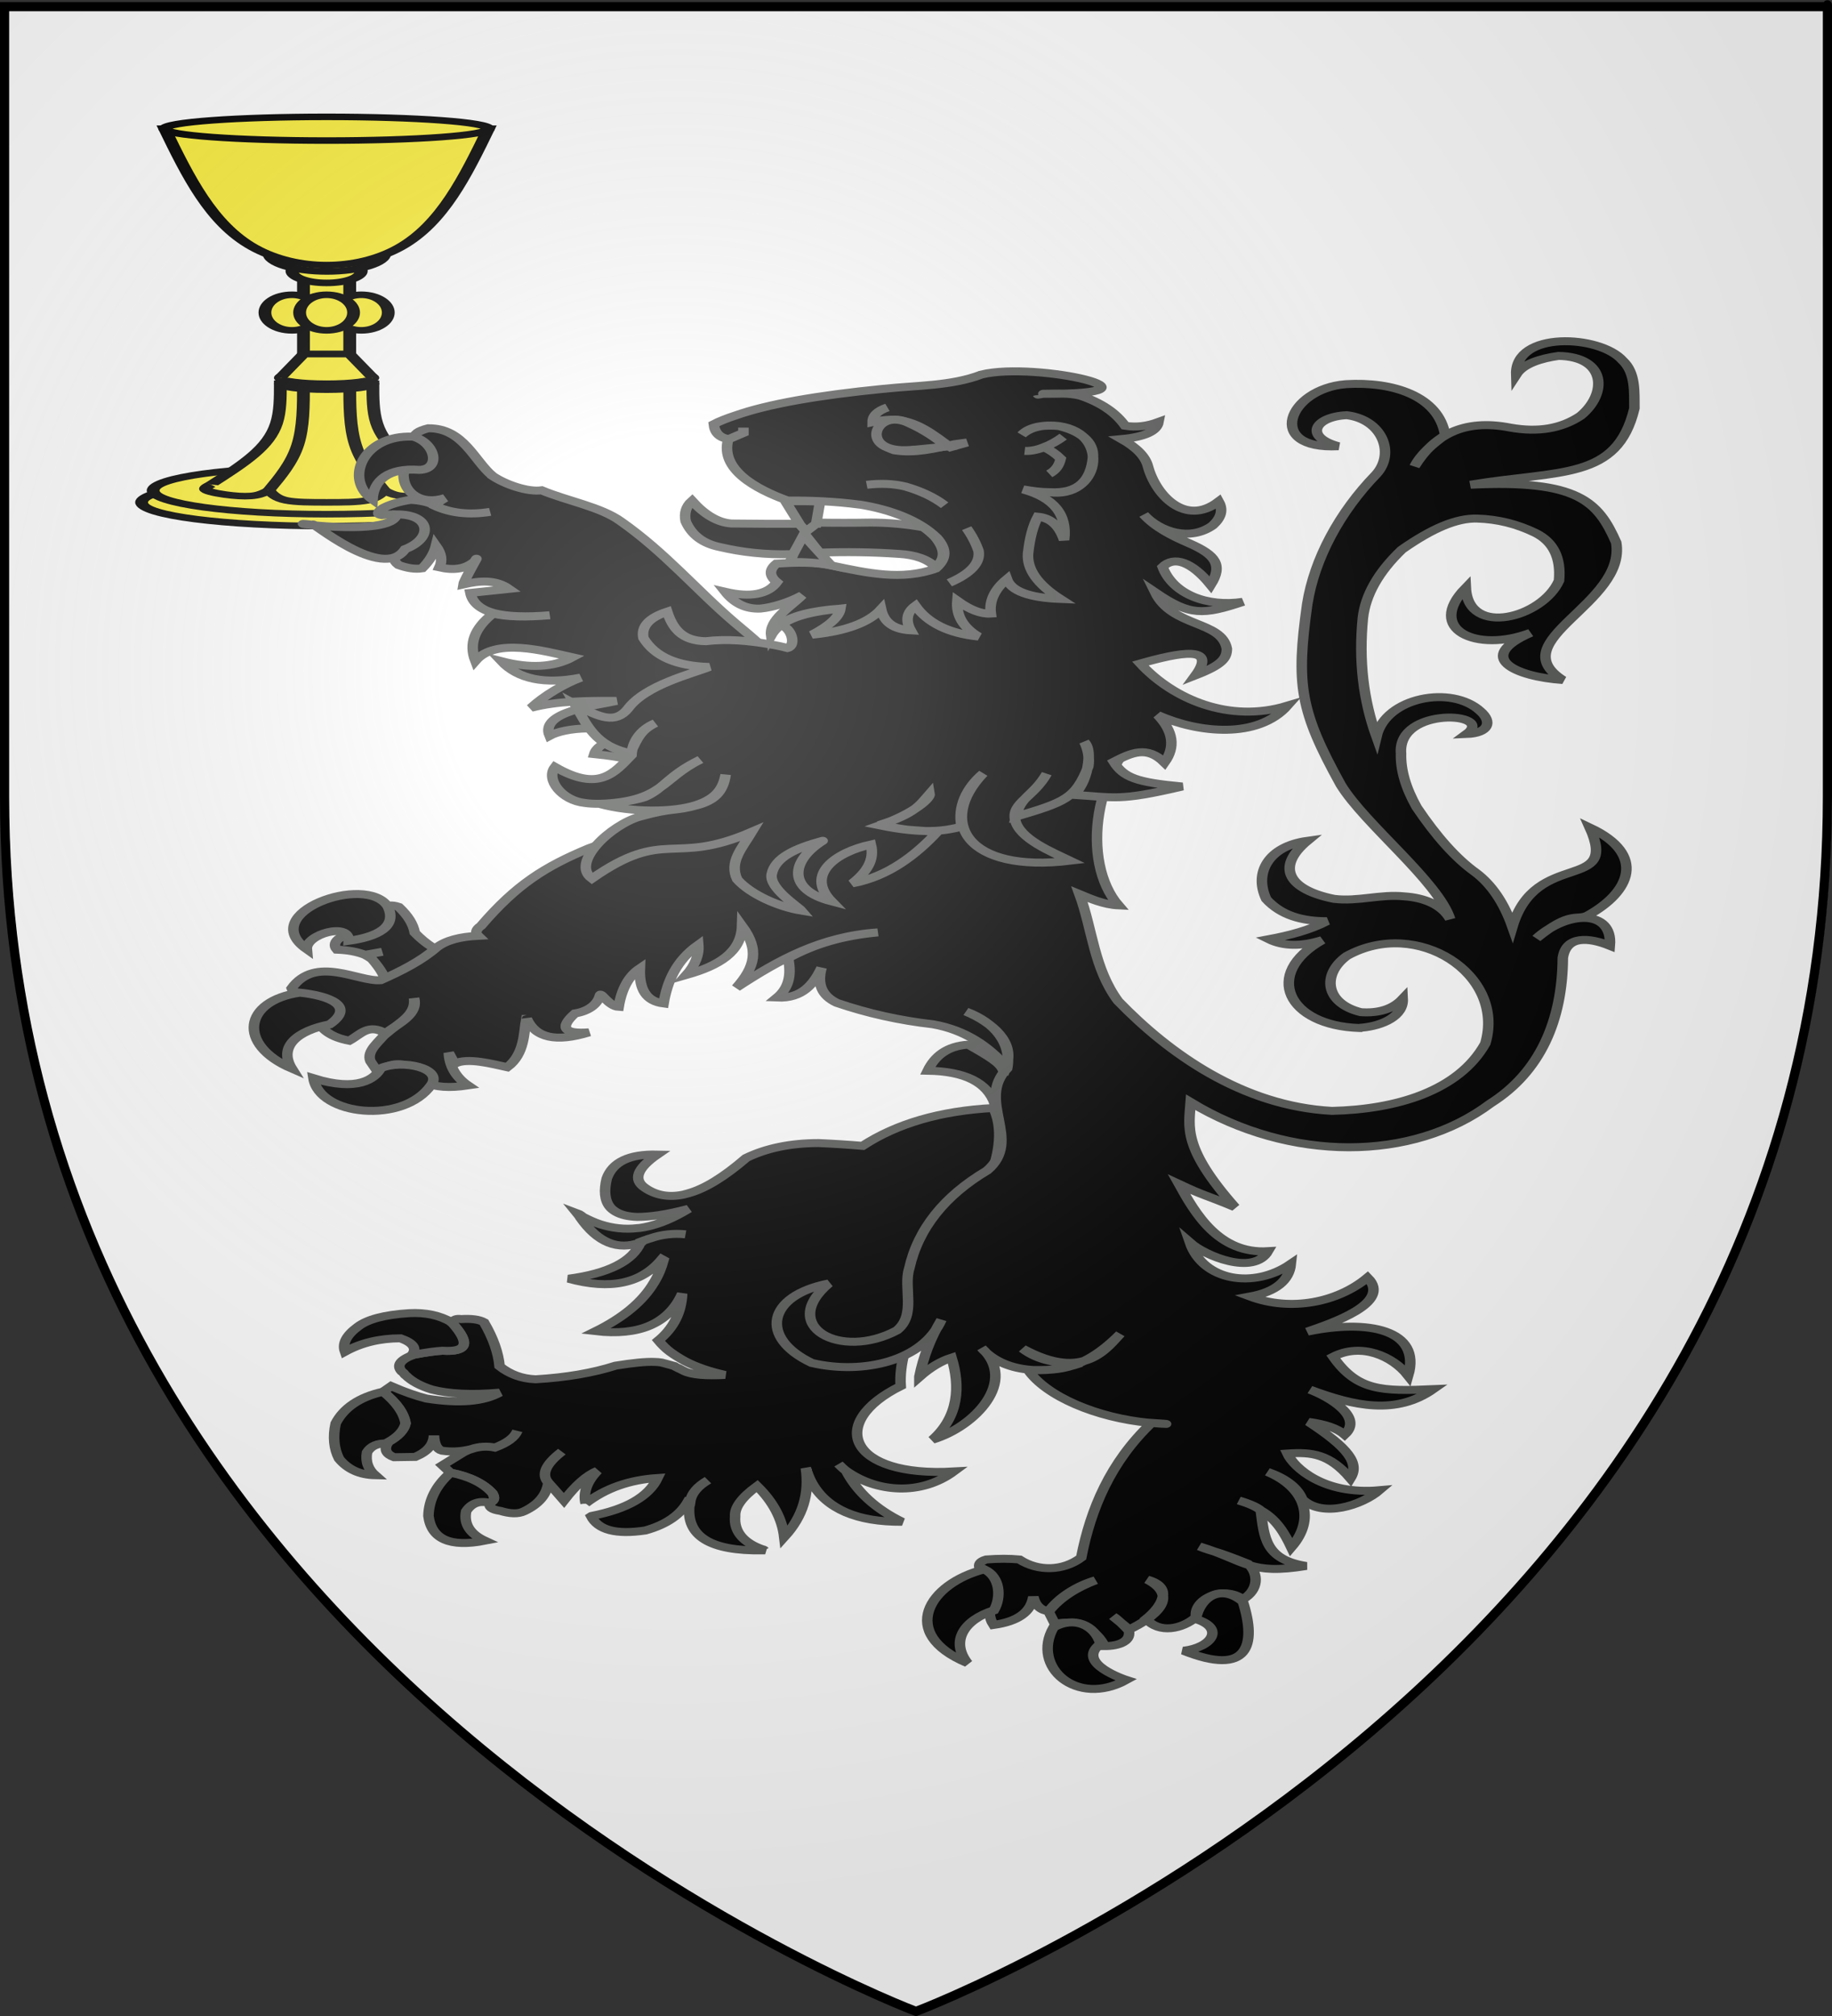 <?xml version="1.0" encoding="UTF-8" standalone="no"?>
<svg
   xmlns:dc="http://purl.org/dc/elements/1.1/"
   xmlns:cc="http://creativecommons.org/ns#"
   xmlns:rdf="http://www.w3.org/1999/02/22-rdf-syntax-ns#"
   xmlns:svg="http://www.w3.org/2000/svg"
   xmlns="http://www.w3.org/2000/svg"
   xmlns:xlink="http://www.w3.org/1999/xlink"
   xmlns:sodipodi="http://sodipodi.sourceforge.net/DTD/sodipodi-0.dtd"
   xmlns:inkscape="http://www.inkscape.org/namespaces/inkscape"
   height="660"
   width="600"
   version="1.0"
   id="svg2"
   sodipodi:version="0.32"
   inkscape:version="0.46"
   sodipodi:docname="0prov.svg"
   sodipodi:docbase="E:\DIVERS\Héraldique"
   inkscape:export-filename="/Users/olivier/Desktop/Blason Rouge/Blason_Vide_3D.png"
   inkscape:export-xdpi="144"
   inkscape:export-ydpi="144"
   inkscape:output_extension="org.inkscape.output.svg.inkscape">
  <rect width="100%" height="100%" fill="#333333" stroke="none"/>
  <sodipodi:namedview
     inkscape:window-height="1158"
     inkscape:window-width="1550"
     inkscape:pageshadow="2"
     inkscape:pageopacity="0.0"
     guidetolerance="10.0"
     gridtolerance="10.0"
     objecttolerance="10.0"
     borderopacity="1.0"
     bordercolor="#666666"
     pagecolor="#ffffff"
     id="base"
     showgrid="false"
     height="660px"
     inkscape:zoom="1.4666666"
     inkscape:cx="300"
     inkscape:cy="330"
     inkscape:window-x="10"
     inkscape:window-y="73"
     inkscape:current-layer="layer3"
     showborder="true" />
  <desc
     id="desc4">Flag of Canton of Valais (Wallis)</desc>
  <defs
     id="defs6">
    <clipPath
       id="clippath">
      <path
         d="M 360,4140 C 360,5929.403 1810.597,7380 3600,7380 C 5389.403,7380 6840,5929.403 6840,4140 L 6840,270 L 360,270 L 360,4140 z "
         id="path4805" />
    </clipPath>
    <linearGradient
       id="linearGradient2893">
      <stop
         style="stop-color:white;stop-opacity:0.314;"
         offset="0"
         id="stop2895" />
      <stop
         id="stop2897"
         offset="0.19"
         style="stop-color:white;stop-opacity:0.251;" />
      <stop
         style="stop-color:#6b6b6b;stop-opacity:0.125;"
         offset="0.6"
         id="stop2901" />
      <stop
         style="stop-color:black;stop-opacity:0.125;"
         offset="1"
         id="stop2899" />
    </linearGradient>
    <radialGradient
       inkscape:collect="always"
       xlink:href="#linearGradient2893"
       id="radialGradient3163"
       gradientUnits="userSpaceOnUse"
       gradientTransform="matrix(1.353,0,0,1.349,-78.993,-85.747)"
       cx="221.445"
       cy="226.331"
       fx="221.445"
       fy="226.331"
       r="300" />
  </defs>
  <g
     inkscape:groupmode="layer"
     id="layer3"
     inkscape:label="Fond écu"
     style="display:inline"
     transform="translate(1.364,9.9051275e-6)">
    <path
       id="path2855"
       style="fill:#ffffff;fill-opacity:1;fill-rule:evenodd;stroke:none;stroke-width:1px;stroke-linecap:butt;stroke-linejoin:miter;stroke-opacity:1"
       d="M 300,658.5 C 300,658.5 598.5,546.18 598.5,260.728 C 598.5,-24.723 598.5,2.176 598.5,2.176 L 1.5,2.176 L 1.5,260.728 C 1.5,546.18 300,658.5 300,658.5 z"
       sodipodi:nodetypes="cccccc" />
  </g>
  <g
     inkscape:groupmode="layer"
     id="layer4"
     inkscape:label="Meubles"
     transform="translate(1.364,9.9051275e-6)">
    <g
       transform="matrix(4.2082123e-2,0,0,2.1573159e-2,-45.892,22.723)"
       style="fill:#fcef3c;fill-opacity:1;fill-rule:evenodd;stroke:#000000;stroke-width:99.567;stroke-linecap:butt;stroke-linejoin:miter;stroke-miterlimit:10;stroke-dasharray:none;stroke-opacity:1;display:inline"
       id="g4809">
      <g
         style="fill:#fcef3c;fill-opacity:1;stroke:#000000;stroke-width:99.567;stroke-miterlimit:10;stroke-dasharray:none;stroke-opacity:1"
         clip-path="url(#clippath)"
         id="g4811">
        <path
           d="M 5040,6570 C 5040,6371.177 4395.29,6210 3600,6210 C 2804.71,6210 2160,6371.177 2160,6570 C 2160,6768.823 2804.71,6930 3600,6930 C 4395.29,6930 5040,6768.823 5040,6570 z"
           style="fill:#fcef3c;fill-opacity:1;stroke:#000000;stroke-width:99.567;stroke-miterlimit:10;stroke-dasharray:none;stroke-opacity:1"
           id="kelch1-1" />
        <path
           d="M 3420,4320 L 3780,4320 L 3780,3150 L 3420,3150 L 3420,4320 z"
           style="fill:#fcef3c;fill-opacity:1;stroke:#000000;stroke-width:99.567;stroke-miterlimit:10;stroke-dasharray:none;stroke-opacity:1"
           id="kelch1-2" />
        <path
           d="M 4950,6390 C 4950,6191.177 4345.584,6030 3600,6030 C 2854.416,6030 2250,6191.177 2250,6390 C 2250,6588.823 2854.416,6750 3600,6750 C 4345.584,6750 4950,6588.823 4950,6390 z"
           style="fill:#fcef3c;fill-opacity:1;stroke:#000000;stroke-width:99.567;stroke-miterlimit:10;stroke-dasharray:none;stroke-opacity:1"
           id="kelch2-1" />
        <path
           d="M 3870,3060 C 3870,2960.589 3749.117,2880 3600,2880 C 3450.883,2880 3330,2960.589 3330,3060 C 3330,3159.411 3450.883,3240 3600,3240 C 3749.117,3240 3870,3159.411 3870,3060 z"
           style="fill:#fcef3c;fill-opacity:1;stroke:#000000;stroke-width:99.567;stroke-miterlimit:10;stroke-dasharray:none;stroke-opacity:1"
           id="kelch2-2" />
        <path
           d="M 4500,6300 C 4380,6150 4260,6000 4170,5850 C 4080,5700 4020,5550 3990,5370 C 3960,5190 3960,4980 3960,4770 L 3240,4770 C 3240,4980 3240,5190 3210,5370 C 3180,5550 3120,5700 3030,5850 C 2940,6000 2820,6150 2700,6300"
           style="fill:#fcef3c;fill-opacity:1;stroke:#000000;stroke-width:99.567;stroke-miterlimit:10;stroke-dasharray:none;stroke-opacity:1"
           id="kelch3-1" />
        <path
           d="M 4052,2796 C 4052,2646.883 3850.528,2526 3602,2526 C 3353.472,2526 3152,2646.883 3152,2796 C 3152,2945.117 3353.472,3066 3602,3066 C 3850.528,3066 4052,2945.117 4052,2796 L 4052,2796 z"
           style="fill:#fcef3c;fill-opacity:1;stroke:#000000;stroke-width:99.567;stroke-miterlimit:10;stroke-dasharray:none;stroke-opacity:1"
           id="kelch4-1" />
        <path
           d="M 4080,3690 C 4080,3540.883 3985.98,3420 3870,3420 C 3754.02,3420 3660,3540.883 3660,3690 C 3660,3839.117 3754.02,3960 3870,3960 C 3985.98,3960 4080,3839.117 4080,3690 L 4080,3690 z"
           style="fill:#fcef3c;fill-opacity:1;stroke:#000000;stroke-width:99.567;stroke-miterlimit:10;stroke-dasharray:none;stroke-opacity:1"
           id="kelch4-2" />
        <path
           d="M 3540,3690 C 3540,3540.883 3445.98,3420 3330,3420 C 3214.02,3420 3120,3540.883 3120,3690 C 3120,3839.117 3214.02,3960 3330,3960 C 3445.98,3960 3540,3839.117 3540,3690 z"
           style="fill:#fcef3c;fill-opacity:1;stroke:#000000;stroke-width:99.567;stroke-miterlimit:10;stroke-dasharray:none;stroke-opacity:1"
           id="kelch4-3" />
        <path
           d="M 3810,3690 C 3810,3540.883 3715.98,3420 3600,3420 C 3484.02,3420 3390,3540.883 3390,3690 C 3390,3839.117 3484.02,3960 3600,3960 C 3715.98,3960 3810,3839.117 3810,3690 z"
           style="fill:#fcef3c;fill-opacity:1;stroke:#000000;stroke-width:99.567;stroke-miterlimit:10;stroke-dasharray:none;stroke-opacity:1"
           id="kelch5-1" />
        <path
           d="M 2340,900 C 2520,1620 2700,2340 3030,2700 C 3360,3060 3840,3060 4170,2700 C 4500,2340 4680,1620 4860,900 L 2340,900 z"
           style="fill:#fcef3c;fill-opacity:1;stroke:#000000;stroke-width:99.567;stroke-miterlimit:10;stroke-dasharray:none;stroke-opacity:1"
           id="kelch5-2" />
        <path
           d="M 3420,4770 C 3420,5100 3420,5430 3375,5700 C 3330,5970 3240,6180 3150,6390"
           style="fill:#fcef3c;fill-opacity:1;stroke:#000000;stroke-width:99.567;stroke-miterlimit:10;stroke-dasharray:none;stroke-opacity:1"
           id="kelch6-1" />
        <path
           d="M 3780,4770 C 3780,5100 3780,5430 3825,5700 C 3870,5970 3960,6180 4050,6390"
           style="fill:#fcef3c;fill-opacity:1;stroke:#000000;stroke-width:99.567;stroke-miterlimit:10;stroke-dasharray:none;stroke-opacity:1"
           id="kelch6-2" />
        <path
           d="M 3150,6390 C 3120,6420 3090,6450 3045,6465 C 3000,6480 2940,6480 2865,6465 C 2790,6450 2700,6420 2670,6390 C 2640,6360 2670,6330 2700,6300"
           style="fill:#fcef3c;fill-opacity:1;stroke:#000000;stroke-width:99.567;stroke-miterlimit:10;stroke-dasharray:none;stroke-opacity:1"
           id="kelch6-3" />
        <path
           d="M 3150,6390 C 3180,6450 3210,6510 3285,6540 C 3360,6570 3480,6570 3600,6570 C 3720,6570 3840,6570 3915,6540 C 3990,6510 4020,6450 4050,6390"
           style="fill:#fcef3c;fill-opacity:1;stroke:#000000;stroke-width:99.567;stroke-miterlimit:10;stroke-dasharray:none;stroke-opacity:1"
           id="kelch6-4" />
        <path
           d="M 4050,6390 C 4080,6420 4110,6450 4155,6465 C 4200,6480 4260,6480 4335,6465 C 4410,6450 4500,6420 4530,6390 C 4560,6360 4530,6330 4500,6300"
           style="fill:#fcef3c;fill-opacity:1;stroke:#000000;stroke-width:99.567;stroke-miterlimit:10;stroke-dasharray:none;stroke-opacity:1"
           id="kelch6-5" />
        <path
           d="M 3960,4770 C 3960,4720.294 3798.823,4680 3600,4680 C 3401.177,4680 3240,4720.294 3240,4770 C 3240,4819.706 3401.177,4860 3600,4860 C 3798.823,4860 3960,4819.706 3960,4770 z"
           style="fill:#fcef3c;fill-opacity:1;stroke:#000000;stroke-width:99.567;stroke-miterlimit:10;stroke-dasharray:none;stroke-opacity:1"
           id="kelch7-1" />
        <path
           d="M 3960,4680 C 3960,4630.294 3798.823,4590 3600,4590 C 3401.177,4590 3240,4630.294 3240,4680 C 3240,4729.706 3401.177,4770 3600,4770 C 3798.823,4770 3960,4729.706 3960,4680 z"
           style="fill:#fcef3c;fill-opacity:1;stroke:#000000;stroke-width:99.567;stroke-miterlimit:10;stroke-dasharray:none;stroke-opacity:1"
           id="kelch8-1" />
        <path
           d="M 4860,900 C 4860,800.589 4295.879,720 3600,720 C 2904.121,720 2340,800.589 2340,900 C 2340,999.411 2904.121,1080 3600,1080 C 4295.879,1080 4860,999.411 4860,900 z"
           style="fill:#fcef3c;fill-opacity:1;stroke:#000000;stroke-width:99.567;stroke-miterlimit:10;stroke-dasharray:none;stroke-opacity:1"
           id="kelch9-1" />
        <path
           d="M 3240,4680 L 3420,4320 L 3780,4320 L 3960,4680"
           style="fill:#fcef3c;fill-opacity:1;stroke:#000000;stroke-width:99.567;stroke-miterlimit:10;stroke-dasharray:none;stroke-opacity:1"
           id="kelch9-2" />
      </g>
    </g>
    <g
       style="fill:#000000;display:inline;stroke:#575957;stroke-opacity:1;stroke-width:4.302;stroke-miterlimit:4;stroke-dasharray:none"
       id="g3431"
       transform="matrix(0.803,0,0,0.606,456.76,123.638)"
       inkscape:transform-center-x="90.130744"
       inkscape:transform-center-y="-46.279581">
      <path
         style="fill:#000000;fill-opacity:1;stroke:#575957;stroke-width:4.302;stroke-miterlimit:4;stroke-dasharray:none;stroke-opacity:1"
         id="path3733"
         d="M -414.795,286.872 C -414.204,289.879 -414.825,292.741 -416.483,295.624 C -420.551,298.886 -425.679,301.164 -431.695,302.454 C -434.064,304.512 -434.525,306.869 -433.091,309.02 C -428.419,309.265 -424.768,310.201 -421.619,311.817 L -414.575,310.172 L -421.619,311.817 C -420.739,312.47 -419.683,313.288 -418.799,314.11 C -415.211,319.574 -413.201,324.062 -412.935,327.913 C -409.481,327.846 -406.043,327.11 -402.798,325.538 C -396.156,321.552 -390.205,317.581 -385.652,312.966 C -391.762,310.402 -396.88,305.973 -401.348,299.856 C -401.98,295.173 -404.167,290.521 -407.907,285.9 C -410.703,284.614 -412.94,284.992 -414.795,286.872 z" />
      <path
         sodipodi:nodetypes="cccc"
         style="fill:#000000;fill-opacity:1;stroke:#575957;stroke-width:4.302;stroke-miterlimit:4;stroke-dasharray:none;stroke-opacity:1"
         id="path3747"
         d="M -192.142,374.406 C -176.94,374.742 -167.783,380.776 -164.676,392.678 C -159.708,373.256 -157.092,374.209 -175.557,360.324 C -184.215,361.04 -189.255,366.476 -192.142,374.406 L -192.142,374.406 z" />
      <g
         transform="matrix(1.01,0,0,1.012,-550.571,-89.326)"
         style="fill:#000000;stroke:#575957;stroke-width:4.257;stroke-miterlimit:4;stroke-dasharray:none;stroke-opacity:1"
         id="g2978">
        <path
           sodipodi:nodetypes="cscccccscccccccsccccccccccccsccccccccccsccccccccccccccccccccccccccsccccccccccccsccccccccccccsccccccccccccccccsccccccccccccc"
           d="M 225.28,515.748 C 224.083,522.209 224.425,527.348 226.477,530.828 C 227.161,531.988 228.017,532.817 229.043,533.645 C 231.267,535.303 234.004,536.131 237.596,536.297 C 242.898,536.297 249.74,534.971 258.293,531.988 C 252.135,536.96 246.319,540.274 240.504,541.764 C 239.477,541.931 238.622,542.263 237.767,542.263 C 232.464,543.091 227.504,542.263 222.714,540.274 C 220.319,539.278 217.925,537.788 215.701,536.297 C 215.017,535.636 214.333,534.807 213.306,534.308 C 213.819,535.137 214.333,535.966 214.675,536.794 C 221.688,550.052 229.727,554.362 238.964,549.886 C 238.964,549.72 238.964,549.72 238.964,549.555 C 239.99,549.057 240.846,548.56 241.701,548.229 C 242.043,548.063 242.385,547.897 242.898,547.732 C 247.517,545.577 252.477,544.914 257.096,545.577 C 252.477,544.914 247.517,545.577 242.898,547.732 C 242.385,547.897 242.043,548.063 241.701,548.229 C 240.846,548.56 239.99,549.057 238.964,549.555 C 238.964,549.722 238.964,549.722 238.964,549.886 C 235.714,559.995 225.964,566.458 209.885,569.275 C 226.648,575.407 239.135,571.927 247.517,558.835 L 248.201,559.332 C 247.346,563.475 246.148,567.451 244.438,571.098 C 239.819,581.538 231.78,590.156 220.833,597.282 C 229.385,598.609 236.74,597.613 242.385,594.466 C 248.372,591.152 252.99,585.352 255.727,577.231 C 255.385,587.506 252.135,595.792 246.148,602.255 C 247.517,604.411 249.056,606.565 250.938,608.387 C 252.819,610.211 254.872,611.868 256.925,613.358 C 261.543,616.507 266.846,618.827 273.003,620.65 C 265.306,621.147 259.661,620.65 256.411,618.495 C 255.556,617.997 255.043,617.499 254.53,617.168 C 254.359,617.168 254.359,617.168 254.359,617.168 C 253.332,616.507 252.648,616.01 252.477,615.842 C 249.911,614.848 248.201,614.352 247.345,614.019 C 246.49,613.852 245.635,613.688 244.438,613.688 C 241.017,613.522 235.885,614.185 228.872,615.677 C 219.806,619.488 209.201,621.974 196.543,622.967 C 193.635,622.801 191.069,622.138 188.675,620.98 C 186.28,619.82 184.056,618.162 182.004,616.008 C 181.491,608.88 179.438,600.926 175.675,592.476 C 173.622,590.984 170.543,590.487 166.438,590.819 C 164.556,590.487 163.53,590.984 163.017,592.642 C 163.017,592.809 163.017,592.809 163.017,592.973 C 163.017,592.973 163.017,592.973 163.017,593.139 C 170.201,603.745 169.004,608.552 158.912,607.724 C 156.517,607.889 152.583,608.552 147.28,609.878 C 141.806,612.529 140.267,615.511 142.491,618.825 L 143.004,619.324 C 143.346,619.654 143.517,620.153 143.859,620.65 C 144.03,620.815 144.03,620.815 144.201,620.981 C 146.596,624.128 150.188,626.614 154.635,628.439 C 161.477,630.757 170.543,631.421 182.004,630.096 C 175.504,634.9 165.754,636.062 152.412,633.243 C 148.478,631.917 143.688,629.763 138.214,626.614 L 134.964,629.597 C 140.438,635.397 143.346,641.032 144.03,646.5 C 143.346,650.312 140.951,653.626 136.846,656.611 C 136.846,656.941 136.846,657.108 136.675,657.272 C 135.307,660.586 136.333,663.072 139.412,664.564 L 147.964,664.396 C 152.925,661.581 155.32,657.768 155.491,652.963 C 155.662,657.768 156.859,660.421 158.741,661.082 C 163.017,661.911 166.951,661.413 170.543,660.253 C 173.793,658.764 177.043,658.596 180.122,659.425 C 185.083,656.939 187.99,654.123 189.188,650.478 C 187.99,654.123 185.083,656.939 180.122,659.425 C 177.043,658.596 173.793,658.764 170.543,660.253 C 169.517,660.585 168.491,661.249 167.464,661.911 L 158.912,668.871 L 162.162,672.848 C 162.162,672.848 162.162,672.848 162.333,672.848 C 169.859,674.837 175.504,678.481 179.096,683.786 C 180.122,686.106 179.951,687.763 178.241,688.757 C 178.069,688.924 178.069,688.924 178.069,688.924 C 177.556,691.243 178.925,692.569 182.346,693.233 C 186.109,694.725 189.359,695.056 191.925,693.399 C 197.74,689.755 200.99,684.616 201.675,678.154 C 198.767,673.844 200.477,668.377 207.148,661.582 C 200.477,668.377 198.767,673.844 201.675,678.154 C 202.872,679.977 205.096,683.126 208.004,687.599 C 212.793,679.48 217.24,674.175 221.517,671.855 C 217.24,677.655 215.701,683.456 216.727,689.256 C 216.727,689.256 216.727,689.256 216.727,689.423 L 216.727,689.256 C 224.767,681.137 234.346,676.661 245.806,675.668 C 242.214,685.612 233.319,692.24 219.293,695.885 C 219.122,695.885 219.122,695.885 218.951,696.052 C 221.859,703.509 229.043,705.995 240.846,703.675 C 249.398,700.528 255.043,695.223 258.122,688.099 L 258.977,688.265 C 259.49,683.79 262.056,679.979 266.161,676.83 C 262.056,679.979 259.49,683.79 258.977,688.265 C 258.806,688.928 258.635,689.425 258.635,690.088 C 257.267,706.827 267.188,714.78 288.227,714.284 C 288.569,714.284 288.74,714.284 289.253,714.284 C 288.911,714.117 288.74,714.117 288.74,714.117 C 288.569,713.787 288.398,713.787 288.227,713.787 C 280.53,710.305 276.595,704.341 277.109,696.219 L 277.109,695.888 C 276.937,691.248 279.845,685.945 286.003,679.979 C 292.503,688.43 296.095,697.545 296.951,707.157 C 304.477,696.218 307.214,683.956 305.674,670.367 C 305.845,670.864 305.845,671.196 306.016,671.527 C 306.016,671.857 306.016,672.024 306.187,672.356 C 306.701,674.343 307.385,676.499 308.24,678.486 C 314.227,692.242 326.372,699.201 344.503,699.035 C 333.898,692.24 326.372,683.126 321.924,671.857 C 320.898,670.863 319.872,669.538 318.845,668.213 C 319.872,669.538 320.898,670.864 321.924,671.857 C 334.493,683.51 352.188,685.134 365.371,672.19 C 323.137,675.357 313.954,646.183 343.973,626.567 C 341.636,580.258 395.489,516.815 381.452,478.137 C 360.071,479.627 342.452,486.423 328.597,498.355 C 322.61,497.692 316.794,497.195 310.808,496.864 C 299.689,496.864 289.768,499.515 281.558,504.818 C 272.663,514.929 264.966,521.225 258.124,523.71 C 257.439,523.876 256.926,524.207 256.242,524.372 C 250.255,526.029 244.953,524.703 240.676,520.727 C 235.887,516.417 237.426,510.453 245.637,502.995 C 234.346,502.656 227.675,506.964 225.28,515.748 L 225.28,515.748 L 225.28,515.748 z"
           id="path3741"
           style="fill:#000000;fill-opacity:1;stroke:#575957;stroke-width:4.257;stroke-miterlimit:4;stroke-dasharray:none;stroke-opacity:1" />
        <path
           d="M 179.118,140.699 C 171.709,132.644 167.297,115.078 153.184,115.297 C 149.124,116.663 147.442,118.318 147.644,120.714 C 147.497,120.791 147.497,120.791 147.592,120.934 C 154.231,125.868 160.079,136.711 147.293,135.725 C 144.353,135.551 143.552,137.478 143.183,140.005 C 143.131,149.712 150.333,156.596 160.008,152.52 C 158.43,153.651 157.2,154.943 155.549,156.248 C 155.379,156.265 155.379,156.265 155.399,156.429 C 162.102,160.618 169.635,161.727 178.188,159.904 C 169.635,161.727 162.102,160.618 155.399,156.429 C 155.379,156.264 155.379,156.264 155.549,156.248 C 153.308,154.797 150.086,153.773 146.095,153.491 C 141.393,154.443 137.622,155.973 134.931,157.898 C 133.541,159.199 132.941,159.923 133.021,160.583 C 132.911,161.093 133.461,161.374 134.352,161.621 C 139.243,160.817 142.955,161.627 145.506,164.215 C 148.608,169.917 146.849,175.254 139.997,179.747 C 138.527,183.222 139.058,186.171 141.209,188.298 C 144.681,189.964 147.862,190.658 150.713,190.051 C 153.823,185.918 155.573,181.915 156.303,178.011 C 158.524,182.132 158.985,185.921 157.705,189.545 C 163.598,191.311 168.299,190.359 171.94,186.341 C 174.871,180.166 167.681,196.121 167.411,198.612 C 174.118,196.617 180.293,195.919 185.768,201.013 L 170.202,203.177 C 171.014,208.433 174.195,211.961 179.598,213.941 C 184.98,215.757 192.603,216.19 202.276,215.093 C 192.603,216.19 184.751,215.986 179.369,214.17 C 171.727,222.073 169.557,230.409 172.21,239.488 C 180.479,226.965 199.942,234.195 211.374,237.554 C 203.772,242.952 194.208,243.539 182.724,239.644 C 189.578,249.319 200.242,252.126 214.757,248.396 C 207.744,251.868 200.208,257.803 194.692,264.495 C 205.451,260.81 217.63,260.733 229.174,260.844 C 221.409,263.221 198.058,266.383 202.188,279.442 C 207.884,275.37 224.817,272.138 240.893,282.219 C 230.589,279.806 221.834,282.368 220.236,289.207 C 245.137,292.537 248.72,299.396 274.94,311.556 C 328.525,291.087 320.779,268.895 288.501,232.301 C 284.859,227.817 280.877,223.366 277.105,219.229 C 261.556,201.723 248.98,181.733 230.94,164.967 C 222.916,157.224 208.94,153.944 198.983,148.403 C 193.431,149.437 184.331,145.366 179.118,140.7 L 179.118,140.699 L 179.118,140.699 z"
           id="path3943"
           style="fill:#000000;fill-opacity:1;stroke:#575957;stroke-width:4.257;stroke-miterlimit:4;stroke-dasharray:none;stroke-opacity:1"
           sodipodi:nodetypes="cccccccccscccccccccccccccccsccccccccccccccccc" />
        <path
           d="M 635.435,79.032 C 626.431,65.457 591.947,63.031 592.536,86.598 C 595.323,80.916 602.43,77.995 609.641,76.655 C 629.065,77.131 629.358,96.857 618.537,108.639 C 610.84,115.433 601.432,117.588 590.143,114.936 C 571.128,109.969 559.209,119.266 551.483,135.651 C 554.049,129.022 558.7,123.745 563.832,118.94 C 561.27,97.936 542.53,90.219 523.774,91.735 L 523.774,91.735 C 500.335,94.202 490.834,126.911 520.694,124.879 C 506.414,119.741 511.329,109.059 524.115,108.307 C 538.449,110.59 543.813,128.666 535.917,139.96 C 521.207,160.012 511.053,184.914 508.145,209.109 C 503.54,252.242 505.227,266.239 521.676,305.583 C 531.549,326.923 560.913,356.937 565.851,377.272 C 562.502,369.677 555.333,365.876 547.378,365.174 C 537.64,363.845 528.702,368.063 518.983,366.5 C 501.229,361.835 494.838,350.062 508.207,335.51 C 492.54,338.388 486.512,352.459 491.615,366.664 C 497.635,375.352 505.932,378.432 516.077,378.432 C 508.998,383.297 500.905,385.99 492.641,388.043 C 498.455,391.855 505.641,392.019 514.194,388.541 C 490.005,406.386 500.287,434.263 529.246,435.439 L 529.419,435.439 C 529.59,435.274 529.761,435.274 530.102,435.274 C 538.633,434.26 547.062,429.114 546.694,419.862 C 542.759,425.33 536.944,427.649 529.761,426.988 C 515.264,422.233 514.004,406.705 524.116,396.991 C 552.43,376.208 588.354,406.689 580.05,443.724 C 569.278,469.124 543.967,478.91 518.13,479.685 C 481.771,477.094 452.203,448.936 431.749,421.02 C 421.941,403.441 421.477,383.089 416.183,364.014 C 420.35,366.288 426.043,369.629 431.92,369.979 C 416.599,346.795 421.772,294.056 445.808,273.081 C 387.862,232.54 323.911,289.372 218.106,339.488 C 200.558,349.191 189.028,358.516 174.488,380.918 C 172.436,382.741 172.093,384.729 173.291,386.219 C 166.107,386.718 160.462,388.539 156.528,392.518 C 150.36,399.638 142.324,405.013 133.949,409.918 C 124.9,410.879 107.774,396.397 98.028,414.226 C 98.37,415.551 99.396,416.38 101.62,416.877 C 110.522,417.549 114.996,424.304 108.12,429.971 C 109.66,436.434 114.107,440.411 121.291,442.234 C 126,438.781 129.073,432.783 136.173,438.462 C 141.734,432.205 148.367,428.399 147.462,419.53 C 149.191,427.954 141.794,432.646 136.173,437.938 C 133.732,442.512 128.077,447.482 129.844,453.17 L 133.265,459.798 C 138.525,450.099 150.503,455.984 152.422,464.439 C 156.015,467.092 161.659,467.587 169.186,466.096 C 164.081,461.533 161.714,455.378 161.488,448.695 L 163.883,454.495 C 169.015,451.015 179.283,454.721 185.099,456.379 C 192.283,449.253 191.764,437.426 192.791,430.634 C 192.962,430.634 192.962,430.634 192.962,430.466 C 196.554,440.741 204.764,443.227 218.106,437.758 C 208.014,438.752 205.962,435.272 212.462,427.647 C 217.495,426.593 221.514,423.156 222.554,417.871 C 222.802,416.124 226.204,423.884 230.08,424.169 C 231.277,414.557 234.185,407.597 238.633,403.62 C 238.291,415.054 241.37,421.187 248.212,422.347 C 249.762,410.395 253.341,399.435 262.238,391.026 C 262.58,396.329 261.04,401.798 257.448,407.101 C 270.65,402.113 279.591,394.944 279.918,380.961 C 286.931,393.722 285.159,402.791 277.633,413.896 C 294.789,399.035 311.919,386.483 334.764,384.398 C 320.313,386.223 309.218,390.522 298.501,398.179 C 300.04,407.792 298.501,414.393 294.054,419.199 C 304.255,419.821 308.923,411.756 312.014,403.291 C 310.132,412.075 312.185,418.206 318.172,422.018 C 330.659,427.65 343.659,431.464 357.001,433.451 C 370.003,436.463 379.386,445.112 386.593,455.99 C 390.174,442.979 381.086,432.581 370.343,426.658 C 382.06,432.544 388.95,443.859 386.95,457.063 C 374.205,474.258 393.419,495.086 378.892,511.506 C 361.725,524.968 351.044,542.458 347.418,563.872 C 344.961,574.16 350.332,588.477 342.458,596.85 C 319.674,612.966 294.415,594.53 314.918,571.823 C 289.99,578.365 286.716,600.84 308.076,614.249 C 328.879,620.711 353.213,612.985 360.418,591.212 C 356.047,600.919 353.096,610.975 351.523,621.539 C 351.523,621.539 351.523,621.539 351.523,621.706 C 355.8,616.735 360.247,613.253 364.523,611.432 C 368.029,626.631 367.456,642.895 356.826,655.182 C 373.936,648.3 391.425,623.78 376.666,606.294 C 385.454,619.507 402.785,620.786 416.63,614.317 C 407.54,614.754 399.611,613.077 393.212,606.633 C 418.362,624.662 427.359,605.79 432.678,598.704 C 416.776,619.806 405.414,617.973 395.404,617.989 C 402.76,632.075 423.021,643.58 444.572,646.231 C 452.848,647.067 453.572,646.931 445.287,646.231 C 428.681,667.057 420.691,692.189 416.864,718.155 C 409.563,725.356 399.491,725.651 391.888,719.148 C 387.954,718.651 383.508,718.651 378.546,719.148 C 375.98,720.142 375.125,721.799 375.98,724.119 C 378.888,724.948 380.941,727.102 382.138,730.417 C 382.993,733.898 382.653,737.045 381.456,740.194 C 381.283,740.526 381.283,740.691 381.114,741.023 L 381.114,741.023 C 379.403,745.827 379.574,750.303 381.456,754.113 C 391.206,752.29 396.508,747.318 397.533,739.032 C 398.388,743.838 400.614,746.324 403.862,746.821 C 408.267,739.597 414.865,734.151 422.677,730.249 C 414.74,733.426 407.831,739.452 403.66,746.821 L 406.258,753.616 C 415.351,750.659 423.417,756.965 426.271,765.382 C 431.958,765.47 437.782,762.773 435.848,756.101 L 429.691,749.473 C 431.971,751.457 434.072,754.426 435.848,756.817 C 446.171,750.43 457.174,739.205 443.546,729.918 C 454.361,733.982 449.35,744.322 443.124,750.877 C 448.351,758.983 457.74,756.257 463.215,749.968 C 462.082,739.777 474.877,733.056 482.031,740.358 C 482.031,740.358 482.031,740.358 482.202,740.358 C 488.463,735.621 488.731,726.644 484.223,721.468 C 469.415,713.629 471.442,715.733 464.582,712.186 C 483.519,719.883 484.795,727.629 507.687,722.626 C 491.002,719.195 490.791,707.232 489.384,692.964 C 488.016,691.307 485.108,689.482 480.49,687.661 C 485.108,689.484 488.016,691.307 489.384,692.964 C 495.812,697.766 499.055,705.351 501.7,712.685 C 511.601,697.488 507.539,680.983 492.121,672.415 C 498.503,675.311 504.136,680.167 506.163,687.026 C 514.398,697.07 530.13,690.329 537.277,682.194 C 514.778,684.865 502.703,670.074 500.13,662.604 C 510.027,661.695 517.11,662.856 525.585,675.853 C 529.348,667.734 524.792,659.656 508.713,645.737 C 515.215,646.897 520.174,649.052 523.253,652.532 C 531.002,642.987 516.974,632.355 509.226,628.502 C 527.19,637.32 544.029,642.203 558.987,628.243 C 538.272,629.448 528.279,629.125 518.636,610.936 C 529.928,603.25 542.616,610.538 548.91,621.045 C 554.389,596.276 532.545,590.802 508.202,597.513 C 517.511,593.219 542.738,582.398 532.491,568.679 C 520.277,582.009 501.47,586.871 485.11,578.787 C 495.373,576.301 500.847,570.335 501.532,561.386 C 486.503,574.872 466.098,570.535 460.775,550.014 C 466.807,556.95 486.505,567.926 492.294,554.595 C 472.263,556.198 462.795,534.088 456.373,518.798 C 466.814,525.26 466.544,524.253 478.954,531.061 C 457.807,499.479 460.326,488.397 461.087,475.102 C 501.191,507.118 550.693,506.92 582.15,475.699 C 602.161,458.961 611.182,431.462 611.351,397.985 C 612.716,386.005 621.874,387.041 630.34,391.522 C 631.69,371.563 612.621,373.209 600.717,387.571 C 614.587,372.738 616.737,378.192 621.289,375.456 C 638.534,363.002 645.353,342.866 622.236,328.442 C 634.204,363.442 600.476,339.473 590.998,381.411 C 587.577,368.651 582.616,358.872 576.116,352.41 C 568.077,344.786 560.208,333.021 552.34,317.609 C 547.893,307.169 545.84,297.723 546.013,288.94 C 544.419,263.46 584.595,266.965 572.524,278.5 C 581.381,278.051 583.045,272.039 577.996,266.236 C 566.476,252.246 539.882,258.707 536.088,279.825 L 536.088,279.825 C 530.786,260.27 528.906,239.224 530.616,216.521 C 531.643,204.423 536.774,192.16 546.351,180.062 C 558.498,168.793 568.417,163.159 576.8,163.49 C 585.011,163.822 592.708,166.308 600.233,171.113 C 607.59,175.919 610.669,184.537 609.813,196.634 C 603.211,216.365 573.185,227.026 572.18,200.446 C 555.813,222.662 576.433,235.353 598.351,224.475 C 575.376,237.583 592.192,247.932 611.351,249.664 C 586.231,228.672 637.184,209.078 632.905,176.251 C 625.621,154.479 617.644,142.616 574.064,145.427 C 610.36,137.453 633.266,143.213 640.261,104.66 C 640.16,96.363 640.901,85.681 635.435,79.032 L 635.435,79.032 z"
           id="path3707"
           style="fill:#000000;fill-opacity:1;stroke:#575957;stroke-width:4.257;stroke-miterlimit:4;stroke-dasharray:none;stroke-opacity:1"
           sodipodi:nodetypes="ccccccccccccccccccccccccccccccccccccccccccccccccccccccccccccccccccccccccccccccccccccccccccccccccccccccccccccccccccccccscccccccccccccccccccccccccccccccccccccccccccccccc" />
        <path
           d="M 376.6,86.599 C 364.344,92.782 350.169,92.345 337.259,94.222 L 337.087,94.222 C 310.403,97.702 290.39,102.342 277.219,108.474 C 273.798,109.965 270.89,111.456 268.496,113.114 C 268.838,117.588 270.719,120.24 274.311,121.068 C 274.311,121.234 274.311,121.234 274.311,121.234 L 274.311,121.234 L 280.469,117.754 L 280.469,114.937 L 280.469,117.754 L 274.311,121.234 L 274.311,121.234 C 270.982,137.216 285.326,147.682 298.259,153.881 C 308.01,153.787 317.724,154.37 327.337,156.035 C 327.337,156.035 327.337,156.035 327.509,156.035 C 339.325,158.552 351.125,164.027 358.64,173.767 C 362.597,179.818 362.629,184.843 358.127,190.173 C 344.442,196.693 330.298,192.501 316.561,188.681 C 309.132,186.527 301.414,186.916 293.812,187.521 C 290.733,190.836 290.904,194.15 293.983,197.465 C 290.39,203.928 283.377,205.751 273.114,202.602 C 276.877,208.899 281.496,211.882 287.312,211.551 C 292.443,210.888 299.071,208.103 304.202,204.458 C 299.325,210.874 290.825,217.206 291.674,225.942 C 296.234,215.413 309.6,212.98 319.64,211.551 C 319.127,216.025 315.193,220.665 308.18,225.471 C 321.864,223.648 331.101,219.008 336.061,211.882 C 337.259,219.008 341.193,222.654 348.035,223.151 C 345.811,217.848 346.495,213.373 349.916,210.059 C 354.877,219.174 363.259,224.808 375.401,226.465 C 369.244,221.659 366.336,215.362 366.849,207.408 C 372.153,212.379 376.599,214.534 380.362,214.202 C 379.678,207.408 381.901,201.276 386.862,195.807 C 388.572,202.105 395.757,205.75 408.416,206.413 C 399.008,198.459 394.903,190.338 395.414,182.053 C 396.099,173.601 397.467,167.138 399.349,162.498 C 404.48,163.16 407.901,167.138 409.954,174.927 C 411.322,161.338 405.85,152.389 393.362,147.914 C 396.956,148.743 400.546,149.406 403.967,149.406 C 416.096,150.342 420.691,142.614 421.586,131.177 C 422.225,122.051 416.118,116.729 407.901,114.108 C 402.327,113.21 396.565,114.286 392.849,118.748 C 396.328,114.017 402.467,113.411 407.901,114.108 C 429.404,118.338 423.914,153.214 403.967,149.406 C 400.546,149.406 396.954,148.743 393.362,147.914 C 405.85,152.389 411.322,161.338 409.954,174.927 C 407.901,167.138 404.48,163.16 399.349,162.498 C 397.467,167.138 396.1,173.601 395.414,182.053 C 394.901,190.338 399.008,198.459 408.416,206.413 C 395.758,205.75 388.572,202.105 386.862,195.807 C 381.903,201.276 379.678,207.408 380.362,214.202 C 376.599,214.534 372.151,212.379 366.849,207.408 C 366.336,215.362 369.244,221.659 375.401,226.465 C 363.257,224.808 354.875,219.174 349.916,210.059 C 346.495,213.373 345.811,217.848 348.035,223.151 C 341.193,222.654 337.259,219.008 336.061,211.882 C 331.101,219.008 321.864,223.648 308.18,225.471 C 315.193,220.665 319.127,216.025 319.64,211.551 C 308.009,212.711 299.585,215.475 295.137,220.281 C 300.073,221.369 301.903,231.385 298.259,232.597 C 295.864,231.768 293.469,231.105 291.075,230.608 C 282.351,228.62 273.798,227.634 265.246,228.96 C 255.407,228.793 251.821,221.746 249.68,213.208 C 242.496,216.356 239.075,220.996 240.101,227.294 C 244.72,237.237 253.443,242.208 266.614,242.706 C 259.783,246.313 240.783,252.386 233.772,265.078 C 228.812,273.032 222.629,270.034 212.391,262.592 C 217.296,273.806 220.601,284.908 234.823,288.771 C 237.573,280.905 239.026,276.353 244.891,272.701 C 238.63,276.189 235.528,282.923 235.264,289.772 C 228.453,299.021 222.361,309.719 204.363,296.117 C 200.438,302.918 207.304,314.101 216.472,315.313 C 223.395,316.684 235.1,314.692 240.725,312.123 C 248.31,307.663 250.33,300.37 263.12,292.145 C 247.15,302.409 248.348,314.479 222.39,315.796 C 235.48,320.615 252.469,320.268 261.433,316.401 C 269.957,312.724 272.31,306.975 273.285,300.15 C 272.235,309.995 268.263,314.038 262.13,316.374 C 252.545,320.024 252.574,317.49 238.575,322.612 C 227.502,326.663 210.389,346.902 219.281,355.685 C 249.26,328.097 251.504,349.204 283.891,330.699 C 279.814,339.606 274.605,346.792 277.973,356.147 C 283.446,364.266 294.838,370.803 303.904,372.792 C 302.466,370.556 290.73,360.845 291.889,353.302 C 293.267,344.341 301.509,339.481 312.456,335.505 C 313.921,335.002 313.919,334.996 312.456,335.505 C 299.501,346.236 297.979,361.599 316.048,367.82 C 305.272,353.346 317.945,341.531 331.934,337.492 C 333.533,345.918 330.159,352.291 324.43,358.21 C 339.094,354.551 350.201,342.873 358.789,330.736 C 342.175,329.087 350.227,330.378 335.257,327.115 C 349.644,321.198 351.83,316.245 355.669,310.434 C 355.995,312.817 349.78,320.608 335.534,327.277 C 353.788,332.216 362.28,330.07 368.559,327.962 C 366.961,317.456 370.333,307.438 377.283,299.544 C 358.385,325.462 370.798,352.818 412.391,346.144 C 405.29,341.627 391.8,334.525 390.178,324.257 C 388.739,315.147 397.639,312.277 402.941,299.708 C 397.363,311.866 392.514,311.274 390.476,322.624 C 410.434,314.789 414.565,312.814 419.704,295.896 C 420.285,291.431 419.704,287.011 418.165,282.805 C 422.552,288.649 417.722,310.53 412.781,310.896 C 430.739,312.27 431.657,314.582 457.655,306.52 C 439.279,304.282 434.056,301.82 430.017,293.353 C 437.178,288.464 443.423,284.652 450.497,293.744 C 454.944,285.458 454.089,277.006 447.76,268.389 C 464.201,278.086 488.183,281.269 500.102,263.417 C 476.675,272.756 454.091,260.019 440.745,240.879 C 456.538,234.945 472.038,230.95 463.063,247.142 C 473.668,241.673 475.68,238.101 475.68,232.964 C 473.47,217.713 453.727,221.882 446.73,202.929 C 460.818,215.567 466.137,214.989 482.18,207.936 C 467.78,210.835 453.904,203.914 449.747,189.3 C 454.364,183.334 461.462,186.482 469.159,198.911 C 474.12,188.305 471.19,182.877 460.587,176.746 C 453.508,172.729 446.738,168.122 442.112,161.334 C 448.682,170.725 460.979,175.74 469.995,167.134 C 473.416,162.991 474.271,158.848 472.388,154.374 C 458.807,167.882 446.911,150.829 443.822,135.647 C 442.796,130.344 439.205,125.538 433.219,121.064 C 442.454,119.904 447.416,116.921 448.099,111.949 C 443.651,114.104 439.205,114.932 434.587,113.938 C 430.824,106.978 424.837,101.509 416.454,97.863 C 411.837,96.372 407.067,96.81 401.574,96.869 C 398.689,97.431 398.709,97.519 401.574,96.869 C 457.553,97.371 398.613,79.385 376.601,86.598 L 376.6,86.599 L 376.6,86.599 z M 401.232,125.708 C 398.493,127.034 395.928,127.531 394.048,127.366 C 395.929,127.531 398.495,127.034 401.232,125.708 C 401.574,125.543 401.745,125.377 401.914,125.377 C 404.48,124.051 407.046,122.228 409.612,119.742 C 407.046,122.228 404.48,124.051 401.914,125.377 C 404.48,127.034 406.533,128.857 408.585,131.509 C 407.901,135.32 406.533,137.806 403.967,139.629 C 406.533,137.806 407.901,135.32 408.585,131.509 C 406.533,128.857 404.48,127.034 401.914,125.377 C 401.745,125.377 401.574,125.543 401.232,125.708 L 401.232,125.708 z M 340.23,110.74 C 350.191,110.727 357.337,118.942 364.114,125.377 L 370.785,122.891 L 365.75,123.792 C 357.703,126.105 349.666,128.846 341.364,127.034 C 334.063,123.653 333.184,116.405 339.653,111.125 C 337.284,111.035 334.933,111.369 332.64,111.954 C 332.64,108.639 334.522,105.988 338.627,104.165 C 334.522,105.988 332.64,108.639 332.64,111.954 C 334.925,111.278 337.866,110.74 340.23,110.74 z M 375.403,180.727 C 374.377,176.75 372.837,172.773 370.614,168.63 C 372.837,172.773 374.377,176.75 375.403,180.727 C 376.258,187.025 372.324,192.825 363.602,197.796 C 372.324,192.825 376.258,187.025 375.403,180.727 z M 361.719,156.366 C 357.272,151.892 351.969,148.743 345.982,146.423 C 340.851,144.766 335.719,144.627 330.245,145.456 C 335.719,144.627 340.851,144.766 345.982,146.423 C 351.969,148.743 357.272,151.892 361.719,156.366 z"
           id="path3709"
           style="fill:#000000;fill-opacity:1;stroke:#575957;stroke-width:4.257;stroke-miterlimit:4;stroke-dasharray:none;stroke-opacity:1"
           sodipodi:nodetypes="ccccccccccccccccccccccccccccccccccccccccccccccccccccccccccccccccccccccccccccscssccccaccccccccccccacccccccccccccccccccccccccccccccsscsccsccccccccccscccscscccscc" />
      </g>
      <path
         style="fill:#000000;fill-opacity:1;stroke:#575957;stroke-width:4.302;stroke-miterlimit:4;stroke-dasharray:none;stroke-opacity:1"
         id="path3713"
         d="M -198.959,39.061 C -198.44,38.894 -197.922,38.894 -197.231,38.894 L -184.411,37.217 C -188.902,32.524 -193.431,28.333 -199.65,24.645 C -213.8,15.495 -221.133,41.346 -198.959,39.061 L -198.959,39.061 z" />
      <path
         style="fill:#000000;fill-opacity:1;stroke:#575957;stroke-width:4.302;stroke-miterlimit:4;stroke-dasharray:none;stroke-opacity:1"
         id="path3717"
         d="M -242.009,84.991 L -236.271,94.546 C -225.561,94.043 -214.851,94.21 -203.795,95.216 C -197.231,95.719 -192.222,98.066 -188.94,102.256 C -184.794,98.066 -184.967,92.702 -189.112,86.164 C -190.494,84.32 -192.049,82.476 -193.949,80.8 C -201.204,79.124 -208.459,78.286 -215.542,78.286 C -222.452,78.453 -229.707,78.453 -237.653,78.286 L -241.799,82.476 L -241.799,82.476 L -244.217,78.956 C -254.063,78.956 -263.391,78.956 -272.201,78.789 C -277.729,78.286 -283.084,74.095 -288.266,66.552 C -290.685,69.402 -291.548,73.257 -290.858,77.615 C -288.439,84.991 -283.775,89.684 -276.865,91.528 C -267.71,94.378 -258.209,95.719 -248.017,95.384 C -247.672,95.216 -247.326,95.216 -246.981,95.216 L -242.009,84.991 L -242.009,84.991 z" />
      <g
         style="fill:#000000;stroke:#575957;stroke-width:4.257;stroke-miterlimit:4;stroke-dasharray:none;stroke-opacity:1"
         transform="matrix(1.01,0,0,1.012,-564.709,-69.096)"
         id="g2906">
        <path
           d="M 323.857,146.256 L 325.396,134.49 C 321.291,134.159 316.672,134.159 311.883,134.324 C 311.712,134.159 311.712,134.159 311.712,134.159 C 311.541,134.159 311.541,134.159 311.541,134.159 L 311.541,134.324 L 311.541,134.49 L 317.356,146.919 L 319.751,150.399 L 319.751,150.399 L 323.856,146.256 L 323.857,146.256 z"
           id="path3715"
           style="fill:#000000;fill-opacity:1;stroke:#575957;stroke-width:4.257;stroke-miterlimit:4;stroke-dasharray:none;stroke-opacity:1" />
        <path
           d="M 325.225,161.78 L 318.725,152.334 L 314.62,162.443 L 313.251,166.751 C 319.58,166.586 325.225,167.083 329.843,168.409 L 325.225,161.78 L 325.225,161.78 z"
           id="path3719"
           style="fill:#000000;fill-opacity:1;stroke:#575957;stroke-width:4.257;stroke-miterlimit:4;stroke-dasharray:none;stroke-opacity:1" />
      </g>
      <g
         transform="matrix(1.01,0,0,1.012,-550.571,-89.326)"
         style="fill:#000000;stroke:#575957;stroke-width:4.257;stroke-miterlimit:4;stroke-dasharray:none;stroke-opacity:1"
         id="g2937">
        <path
           d="M 147.068,119.752 C 126.702,118.652 119.113,142.516 130.679,153.363 C 131.025,143.183 137.119,136.205 149.629,137.5 C 158.636,137.124 155.945,122.816 147.068,119.752 z"
           id="path3727"
           style="fill:#000000;fill-opacity:1;stroke:#575957;stroke-width:4.257;stroke-miterlimit:4;stroke-dasharray:none;stroke-opacity:1" />
        <path
           d="M 140.422,161.262 C 138.817,174.32 88.058,164.078 106.741,166.837 C 105.029,163.716 134.769,197.499 143.843,179.822 C 155.258,174.069 154.436,161.169 140.422,161.262 z"
           id="path3729"
           style="fill:#000000;fill-opacity:1;stroke:#575957;stroke-width:4.257;stroke-miterlimit:4;stroke-dasharray:none;stroke-opacity:1"
           sodipodi:nodetypes="cccc" />
        <path
           d="M 136.824,370.506 C 128.187,352.916 83.425,374.044 104.153,393.375 C 103.599,385.563 121.446,378.649 121.087,388.9 C 132.493,386.791 140.898,381.415 136.824,370.506 z"
           id="path3735"
           style="fill:#000000;fill-opacity:1;stroke:#575957;stroke-width:4.257;stroke-miterlimit:4;stroke-dasharray:none;stroke-opacity:1" />
        <path
           d="M 377.719,724.402 C 355.548,731.747 342.583,758.641 371.003,774.484 C 363.872,762.702 369.657,751.343 381.608,746.312 C 384.676,739.29 384.2,728.447 377.719,724.402 L 377.719,724.402 z"
           id="path3749"
           style="fill:#000000;fill-opacity:1;stroke:#575957;stroke-width:4.257;stroke-miterlimit:4;stroke-dasharray:none;stroke-opacity:1"
           sodipodi:nodetypes="cccc" />
        <path
           d="M 405.709,755.367 C 396.523,776.552 415.141,798.137 435.052,783.468 C 435.052,783.468 414.188,774.61 424.62,764.243 C 422.416,754.1 413.857,749.382 405.709,755.367 z"
           id="path3751"
           style="fill:#000000;fill-opacity:1;stroke:#575957;stroke-width:4.257;stroke-miterlimit:4;stroke-dasharray:none;stroke-opacity:1"
           sodipodi:nodetypes="cccc" />
        <path
           d="M 463.167,750.968 C 475.044,755.793 469.613,766.133 458.207,767.873 C 484.329,781.749 487.756,764.934 482.154,741.689 C 473.329,732.158 464.874,739.079 463.167,750.968 L 463.167,750.968 z"
           id="path3753"
           style="fill:#000000;fill-opacity:1;stroke:#575957;stroke-width:4.257;stroke-miterlimit:4;stroke-dasharray:none;stroke-opacity:1"
           sodipodi:nodetypes="cccc" />
        <path
           d="M 147.28,609.876 C 152.583,608.551 156.517,607.888 158.912,607.722 C 169.004,608.551 170.201,603.745 163.017,593.137 C 162.846,592.971 162.846,592.971 162.675,592.807 C 162.504,592.807 162.504,592.476 162.504,592.476 C 157.885,588.83 152.07,587.173 145.399,587.67 C 135.478,588.499 128.636,590.984 124.872,594.796 C 120.254,599.27 118.372,603.745 119.57,608.221 C 126.241,603.415 133.767,601.095 141.978,601.095 C 147.28,603.581 148.82,606.728 146.425,610.209 L 148.991,609.213 C 148.307,609.379 147.793,609.711 147.28,609.876 L 147.28,609.876 z"
           id="path3755"
           style="fill:#000000;fill-opacity:1;stroke:#575957;stroke-width:4.257;stroke-miterlimit:4;stroke-dasharray:none;stroke-opacity:1" />
        <path
           d="M 134.964,629.597 C 125.386,632.414 119.057,638.214 115.807,646.5 C 114.609,653.792 115.122,660.089 117.175,665.392 C 120.767,671.193 125.728,674.01 131.715,674.176 C 128.978,671.027 127.78,667.05 128.465,661.912 C 130.004,658.598 132.741,656.941 136.675,657.272 C 136.846,657.107 136.846,656.941 136.846,656.611 C 140.951,653.626 143.346,650.312 144.03,646.5 C 143.346,641.032 140.438,635.397 134.965,629.597 L 134.964,629.597 z"
           id="path3757"
           style="fill:#000000;fill-opacity:1;stroke:#575957;stroke-width:4.257;stroke-miterlimit:4;stroke-dasharray:none;stroke-opacity:1" />
        <path
           d="M 162.333,672.85 C 162.162,672.85 162.162,672.85 162.162,672.85 C 156.346,679.644 153.438,687.267 153.267,695.883 C 154.464,708.312 161.991,712.786 176.017,709.141 C 170.03,705.496 167.464,700.193 168.491,693.397 C 170.543,689.254 173.622,687.597 177.899,688.925 C 178.07,688.925 178.07,688.925 178.07,688.925 C 178.07,688.757 178.07,688.757 178.241,688.757 C 179.951,687.763 180.122,686.106 179.096,683.786 C 175.504,678.484 169.859,674.838 162.333,672.85 L 162.333,672.85 z"
           id="path3759"
           style="fill:#000000;fill-opacity:1;stroke:#575957;stroke-width:4.257;stroke-miterlimit:4;stroke-dasharray:none;stroke-opacity:1" />
        <path
           d="M 134.007,456.891 C 142.748,452.032 159.448,456.964 154.337,465.933 C 142.995,487.025 109.195,482.335 106.837,462.28 C 124.598,469.575 131.741,462.652 134.007,456.891 z"
           id="path3739"
           style="fill:#000000;fill-opacity:1;stroke:#575957;stroke-width:4.257;stroke-miterlimit:4;stroke-dasharray:none;stroke-opacity:1"
           sodipodi:nodetypes="cccc" />
        <path
           d="M 101.329,416.576 C 78.635,420.839 75.819,444.342 98.12,457.098 C 92.545,445.348 100.323,436.875 113.403,433.496 C 124.003,423.666 113.013,418.146 101.329,416.576 z"
           id="path3737"
           style="fill:#000000;fill-opacity:1;stroke:#575957;stroke-width:4.257;stroke-miterlimit:4;stroke-dasharray:none;stroke-opacity:1"
           sodipodi:nodetypes="cccc" />
      </g>
    </g>
  </g>
  <g
     inkscape:groupmode="layer"
     id="layer2"
     inkscape:label="Reflet final"
     transform="translate(1.364,9.9051275e-6)"
     sodipodi:insensitive="true">
    <path
       sodipodi:nodetypes="cccccc"
       d="M 298.636,658.5 C 298.636,658.5 597.136,546.18 597.136,260.728 C 597.136,-24.723 597.136,2.176 597.136,2.176 L 0.136,2.176 L 0.136,260.728 C 0.136,546.18 298.636,658.5 298.636,658.5 z"
       style="opacity:1;fill:url(#radialGradient3163);fill-opacity:1;fill-rule:evenodd;stroke:#000000;stroke-width:3;stroke-linecap:butt;stroke-linejoin:miter;stroke-miterlimit:4;stroke-dasharray:none;stroke-opacity:1"
       id="path2875"
       inkscape:export-xdpi="144"
       inkscape:export-ydpi="144" />
  </g>
</svg>
